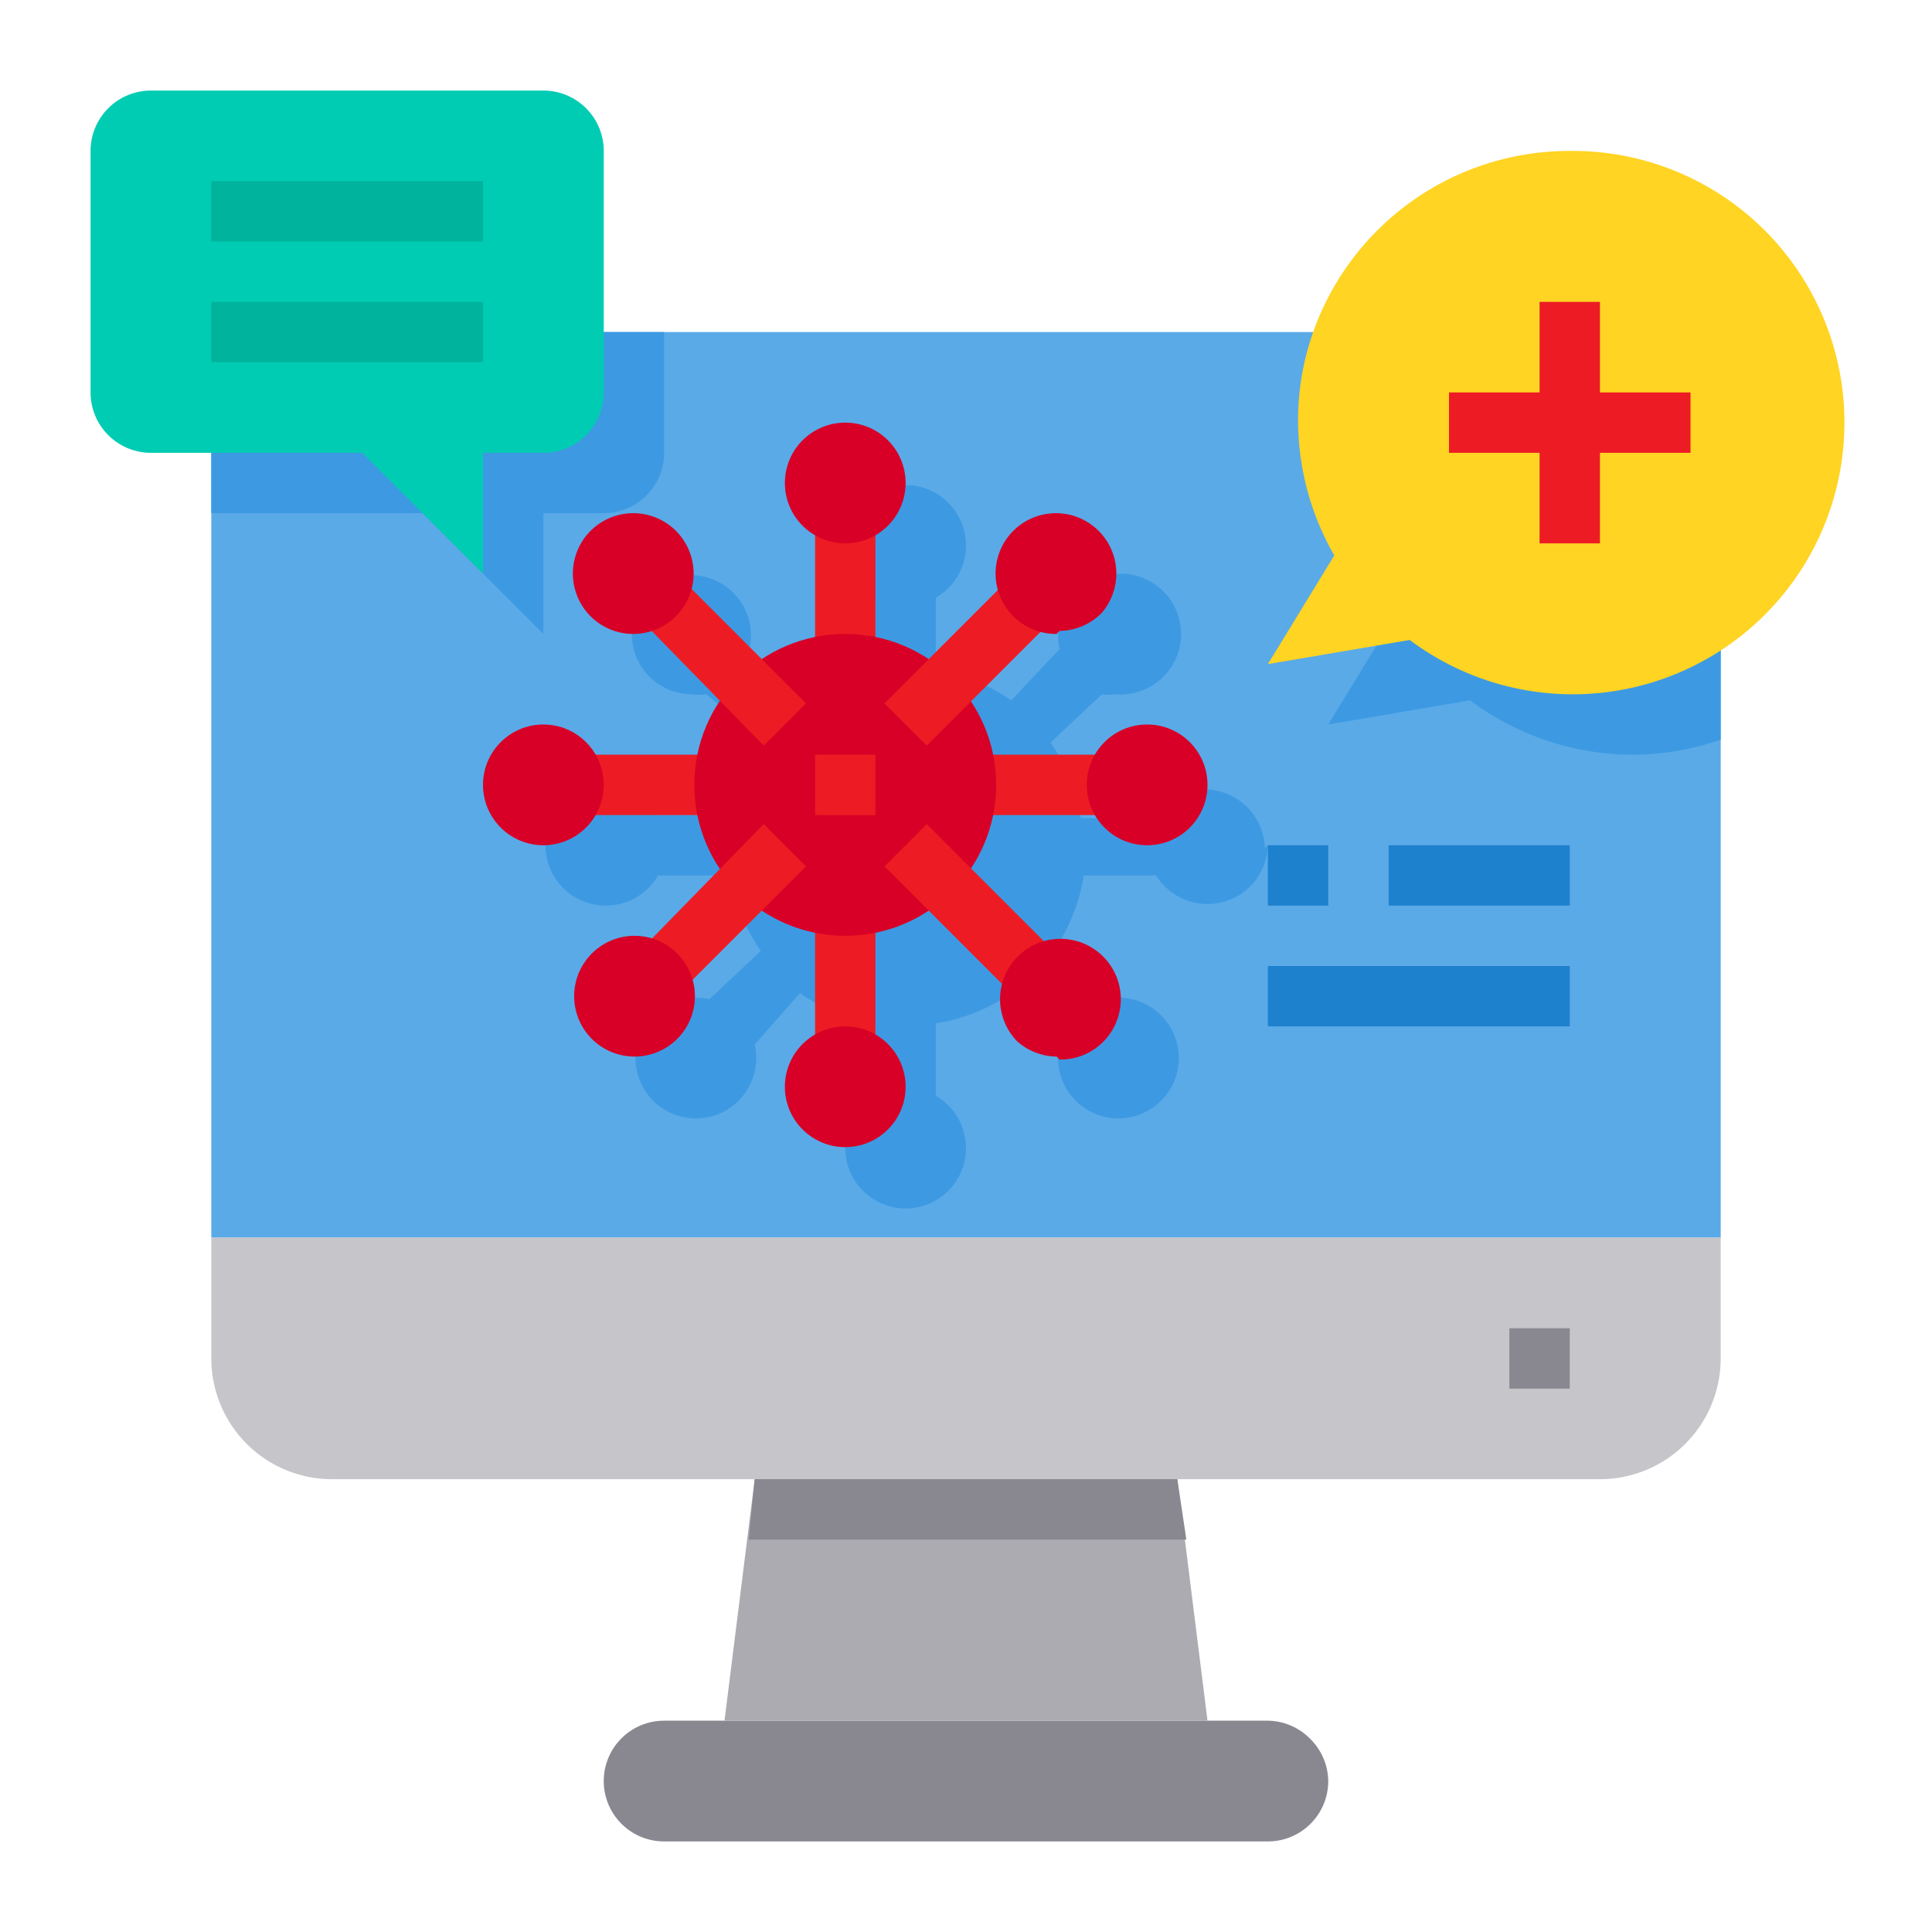 <svg xmlns="http://www.w3.org/2000/svg" viewBox="0 0 640 640"><g data-name="Health Education-Article-Computer-Knowledge-Blog"><path d="M570 150v260H70V150a40 40 0 01 40-40h420a40 40 0 01 40 40Z" fill="#5aaae7"/><path d="M420 280a20 20 0 01-37 10h-24a60 60 0 01-10 25l17 16a20 20 0 11-15 15l-16-17a60 60 0 01-25 10v24a20 20 0 11-20 0v-24a60 60 0 01-25-10L250 346a20 20 0 11-15-15l17-16a60 60 0 01-10-25h-24a20 20 0 11 0-20h24a60 60 0 01 10-25L234 230a18 18 0 01-5 0 20 20 0 01-14-34 20 20 0 01 33 20l17 16a60 60 0 01 25-10v-24a20 20 0 11 20 0v24a60 60 0 01 25 10l16-17a20 20 0 01 6-19A20 20 0 11 370 230a18 18 0 01-5 0l-17 16a60 60 0 01 10 25h24a20 20 0 01 37 10Z" fill="#3d9ae2"/><path d="M570 410v40a40 40 0 01-40 40H110a40 40 0 01-40-40v-40Z" fill="#c6c5ca"/><path d="M570 150v95a88 88 0 01-30 5 90 90 0 01-53-18L440 240l22-36A90 90 0 01 450 160a90 90 0 01 15-50H530a40 40 0 01 40 40Z" fill="#3d9ae2"/><path d="M520 50a90 90 0 00-85 60 88 88 0 00-5 30 90 90 0 00 12 44L420 220l47-8A90 90 0 10 520 50Z" fill="#ffd422"/><path d="M434 576A20 20 0 01 440 590a20 20 0 01-20 20H220a20 20 0 01-20-20 20 20 0 01 20-20h200a20 20 0 01 14 6Z" fill="#898890"/><path d="M400 570H240l10-80h140l10 80" fill="#acabb1"/><path d="M220 110v40a20 20 0 01-20 20h-20v40l-40-40H70v-20a40 40 0 01 40-40Z" fill="#3d9ae2"/><path d="M180 30H50a20 20 0 00-20 20v80a20 20 0 00 20 20h70l40 40v-40h20a20 20 0 00 20-20V50a20 20 0 00-20-20Z" fill="#00ccb3"/><path d="M393 510H248l2-20h140l3 20zM500 440h20v20h-20" fill="#898890"/><path d="M560 130h-30v-30h-20v30h-30v20h30v30h20v-30h30v-20" fill="#ed1c24"/><path d="M70 60h90v20H70zm0 40h90v20H70" fill="#00b39d"/><path d="M420 280h20v20h-20zm40 0h60v20h-60zm-40 40h100v20H420" fill="#1e81ce"/><path d="M270 170h20v50h-20" fill="#ed1c24"/><circle fill="#d80027" cx="280" cy="160" r="20"/><path d="M190 250h50v20h-50" fill="#ed1c24"/><circle fill="#d80027" cx="180" cy="260" r="20"/><path d="M270 300h20v50h-20" fill="#ed1c24"/><circle fill="#d80027" cx="280" cy="360" r="20"/><path d="M320 250h50v20h-50" fill="#ed1c24"/><circle fill="#d80027" cx="380" cy="260" r="20"/><circle fill="#d80027" cx="280" cy="260" r="50"/><path d="M270 250h20v20h-20zm-60 67 43-44 14 14-44 44" fill="#ed1c24"/><path d="M210 350a20 20 0 01-15-33A20 20 0 11 210 350Z" fill="#d80027"/><path d="m293 287 14-14 44 44-14 14" fill="#ed1c24"/><path d="M350 350a20 20 0 01-13-5 20 20 0 11 14 6Z" fill="#d80027"/><path d="m293 233 44-44 14 14-44 44" fill="#ed1c24"/><path d="M350 210a20 20 0 11 15-7 20 20 0 01-14 6Z" fill="#d80027"/><path d="m210 203 13-14 44 44-14 14" fill="#ed1c24"/><path d="M210 210a20 20 0 11 13-35A20 20 0 01 210 210Z" fill="#d80027"/></g></svg>
